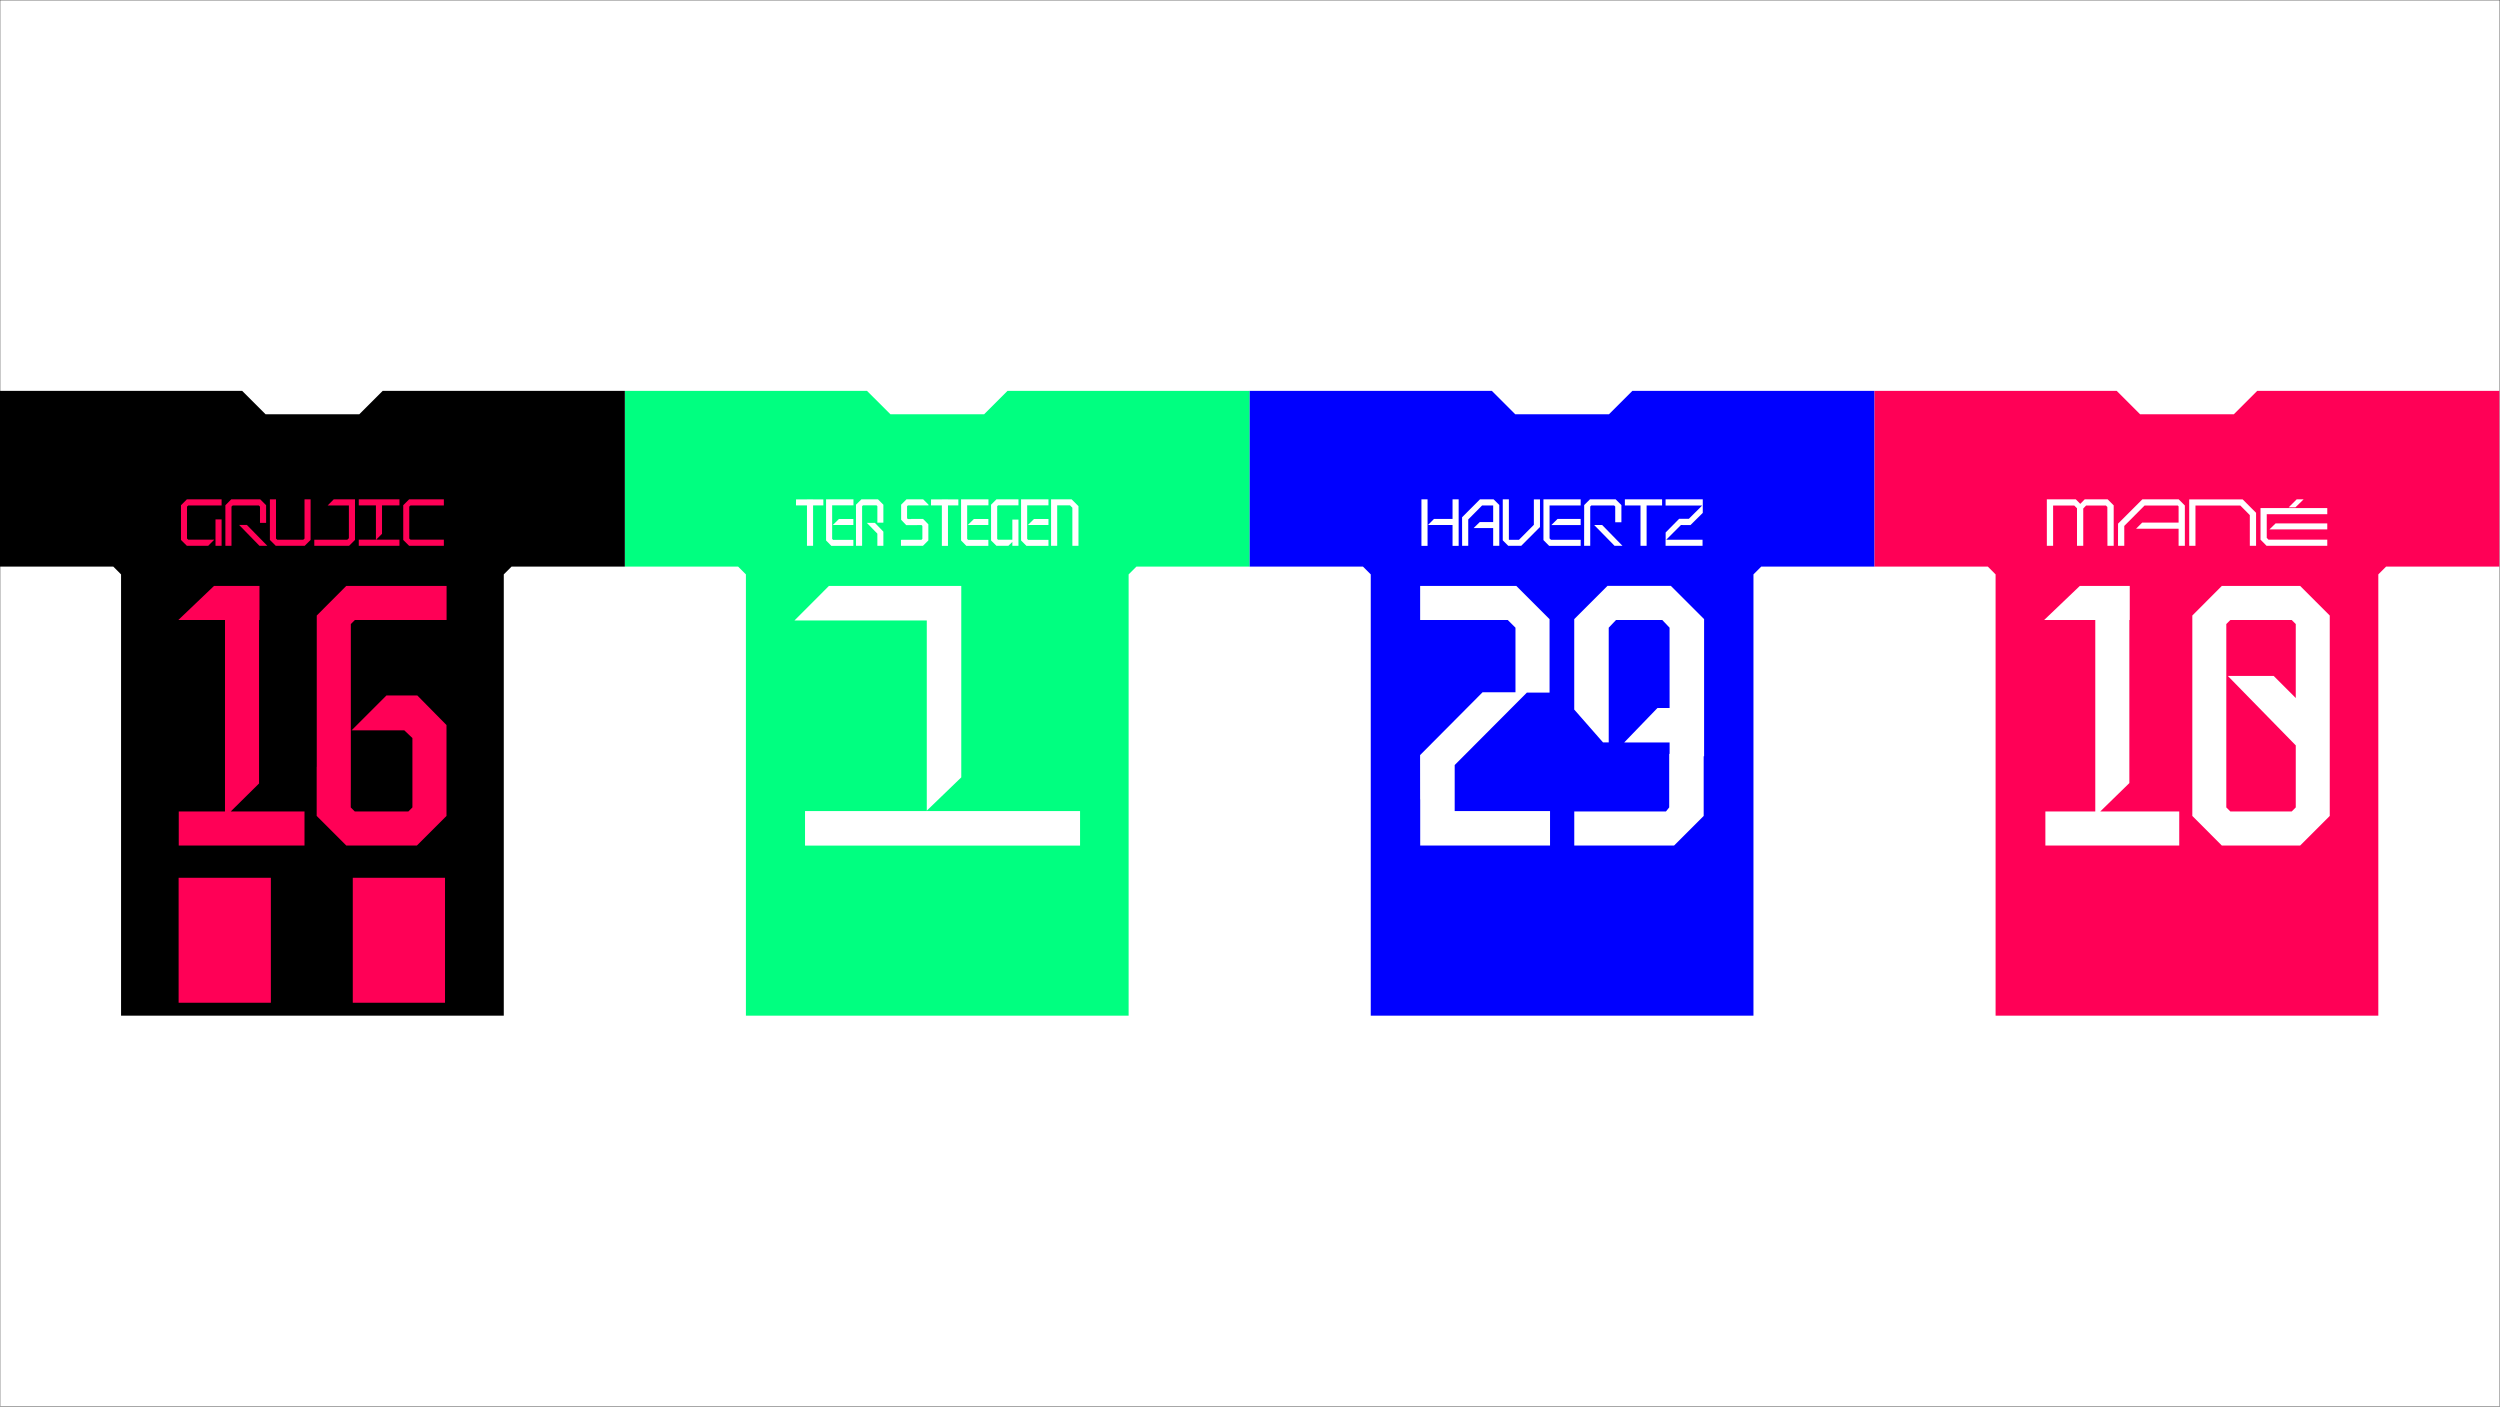 <?xml version="1.0" encoding="UTF-8"?>
<svg xmlns="http://www.w3.org/2000/svg" width="4001" height="2251" viewBox="0 0 4001 2251" fill="none">
  <rect x="0" y="0" width="4001" height="2251" fill="#333333" stroke="none"/>
  <g clip-path="url(#clip0_258_888)">
    <rect width="4000" height="2250" transform="translate(0.417 0.5)" fill="white"></rect>
    <g clip-path="url(#clip1_258_888)">
      <path d="M1612.49 625.5L1575 662.991H1425.01L1387.49 625.5H999.992V906.752H1181.25L1193.75 919.258V1625.5H1806.25V919.258L1818.76 906.752H1999.99V625.5H1612.49Z" fill="#00FF80"></path>
      <path d="M2612.51 625.5L2574.99 662.991H2425L2387.51 625.5H2000.01V906.752H2181.24L2193.75 919.258V1625.5H2806.24V919.258L2818.75 906.752H3000.01V625.5H2612.51Z" fill="#0000FF"></path>
      <path d="M3612.5 625.5L3575.01 662.991H3424.99L3387.5 625.5H3000.01V906.752H3181.26L3193.74 919.258V1625.5H3806.26V919.258L3818.74 906.752H4000V625.5H3612.5Z" fill="#FF0056"></path>
      <path d="M1271.46 992.989H1538.26V937.684H1326.65L1271.46 992.989ZM1288.36 1353.31H1728.52V1298H1288.36V1353.31ZM1483.23 1297.36L1538.42 1244.11V937.684H1483.23V1297.36Z" fill="white"></path>
      <path d="M2599.34 1188.28H2710.34V1133.11H2652.56L2599.34 1188.28ZM2519.46 1353.2H2679.18L2726.57 1305.81V1206.48H2671.4V1292.17L2666.2 1298.67H2519.46V1353.2ZM2672.04 1210.38H2727.23V990.822L2673.98 937.573H2572.66L2519.41 990.822V1135.59L2565.51 1188.17H2574.6V1004.55L2586.27 992.239H2660.31L2671.98 1004.55L2672.04 1210.38ZM2425.36 1108.44H2479.92V990.933L2426.67 937.684H2272.79V992.239H2413.02L2425.36 1004.55V1108.44ZM2272.76 1279.24H2273.43L2444.18 1107.85H2372.75L2272.7 1208.49L2272.76 1279.24ZM2328.09 1353.2V1173.36L2272.9 1228.55V1353.2H2328.09ZM2272.9 1353.2H2480.67V1298H2272.9V1353.2Z" fill="white"></path>
      <path d="M3705.8 1225.3L3714.14 1157.13L3638.82 1081.81H3565.45L3705.8 1225.3ZM3569.45 1298.7L3562.98 1292.19V998.714L3569.45 992.239H3667.64L3674.14 998.714V1292.17L3667.64 1298.7H3569.45ZM3555.84 1353.22H3681.12L3728.53 1305.84V985.096L3681.12 937.684H3555.84L3508.59 985.096V1305.81L3555.84 1353.22ZM3271.47 992.239H3408.46V937.684H3328.58L3271.47 992.239ZM3273.42 1353.2H3487.66V1298.7H3273.42V1353.2ZM3353.29 1306.45L3407.82 1253.23V937.684H3354.57L3353.29 963.002V1306.45Z" fill="white"></path>
      <path d="M1682.13 873.485H1691.92V808.731H1712.48L1716.21 812.566V873.485H1725.99V810.064L1715.04 799.142H1682.13V873.485ZM1639.36 808.731H1677.97V799.087H1639.36V808.731ZM1645.06 840.246H1677.97V830.603H1654.81L1645.06 840.246ZM1642.73 873.596H1677.97V863.953H1645.28L1643.89 862.452V799.142H1634.11V864.953L1642.73 873.596ZM1629.94 831.52H1620.16V873.485H1629.94V831.52ZM1594.7 873.485H1613.85L1623.63 863.841H1597.18L1595.9 862.452V810.176L1597.18 808.786H1629.97V799.142H1594.7L1586.09 807.73V864.953L1594.7 873.485ZM1543.32 808.731H1581.92V799.087H1543.32V808.731ZM1548.87 840.246H1581.78V830.603H1558.63L1548.87 840.246ZM1546.54 873.596H1581.78V863.953H1549.23L1547.85 862.452V799.142H1538.09V864.953L1546.54 873.596ZM1489.93 808.842H1533.76V799.198H1490.07L1489.93 808.842ZM1507.35 873.596H1517.14V799.142H1507.35V873.596ZM1441.9 863.953V873.485H1477.12L1485.73 864.897V839.079L1477.23 830.464H1458.22V840.357H1474.89L1476.17 841.636V862.452L1474.89 863.841L1441.9 863.953ZM1450.38 840.469H1467.83V830.714H1452.94L1451.66 829.408V810.231L1452.94 808.842H1474.89H1475.14H1486.01V807.674L1477.39 799.087H1450.77L1442.18 807.674V831.881L1450.38 840.469ZM1404.14 873.485H1413.75V850.835L1400.13 836.744H1387.24L1407.8 857.811L1404.11 848.834L1404.14 873.485ZM1369.92 873.485H1379.71V810.12L1380.99 808.731H1402.86L1404.14 810.12V836.522H1413.75V807.73L1405.14 799.142H1378.62L1369.9 807.73L1369.92 873.485ZM1327.26 808.731H1365.87V799.087H1327.26V808.731ZM1332.82 840.246H1365.73V830.603H1342.61L1332.82 840.246ZM1330.49 873.596H1365.73V863.953H1333.16L1331.77 862.452V799.142H1322.04V864.953L1330.49 873.596ZM1273.88 808.842H1317.7V799.198H1274.02L1273.88 808.842ZM1291.47 873.485H1301.25V799.142H1291.47V873.485Z" fill="white"></path>
      <path d="M2666.15 864.258L2690.24 840.191H2704.89V830.297H2687.32L2665.7 852.169V864.258H2666.15ZM2692.8 840.302H2705.47L2725.12 820.848V808.647H2724.54L2692.8 840.302ZM2665.59 809.008H2725.12V799.142H2665.59V809.008ZM2665.59 873.541H2724.76V863.786H2665.59V873.541ZM2600.45 808.897H2660.01V799.142H2600.45V808.897ZM2625.46 873.541H2635.24V799.142H2625.46V873.541ZM2583.97 873.541H2596.64L2564.07 840.191H2551.29L2583.97 873.541ZM2535.22 873.541H2545V810.648L2546.76 808.897H2583.25L2585 810.648V835.883H2594.89V808.314L2585.69 799.142H2544.53L2535.33 808.314L2535.22 873.541ZM2475.39 808.897H2529.69V799.142H2475.39V808.897ZM2482.81 840.302H2529.69V830.519H2492.7L2482.81 840.302ZM2479.33 873.652H2529.69V863.897H2482.11L2479.92 861.674V799.142H2470.13V864.369L2479.33 873.652ZM2464.58 799.254H2454.79V839.94L2430.95 863.897H2415.27L2414.8 863.424V799.142H2405.02V864.703L2413.86 873.541H2434.56L2464.58 843.442V799.254ZM2339.99 873.485H2349.77V831.353L2372 808.897H2390.15L2389.68 808.675V873.485H2399.46V808.202L2390.37 799.142H2368.53L2339.9 827.851L2339.99 873.485ZM2358.36 845.138H2397.57V835.466H2368.28L2358.36 845.138ZM2285.35 840.246H2331.73V830.464H2294.99L2285.35 840.246ZM2274.87 873.596H2284.65V799.142H2274.87V873.596ZM2324.65 873.596H2334.43V799.142H2324.65V873.596Z" fill="white"></path>
      <path d="M3686.73 799.142H3675.62L3662.8 811.927H3673.64L3686.73 799.142ZM3622.81 822.96H3724.56V813.094H3622.81V822.96ZM3631.98 847.278H3724.56V837.634H3641.88L3631.98 847.278ZM3627.45 873.541H3724.56V863.675H3630.48L3627.7 860.757V813.094H3617.73V863.675L3627.45 873.541ZM3503.62 873.541H3513.62V809.008H3585.38L3600.61 824.377V873.485H3610.61V820.681L3589.21 799.281H3503.62V873.541ZM3389.67 873.541H3399.68V841.691L3432.22 809.008H3485.36L3486.63 810.426V873.485H3496.64V809.008L3486.77 799.142H3428.63L3389.73 838.051L3389.67 873.541ZM3418.52 846.221H3493.39V836.355H3428.38L3418.52 846.221ZM3324.03 873.541H3334.03V809.564H3324.03V873.541ZM3275.78 873.541H3285.79V809.008H3319.61L3325.67 815.067L3334 811.232L3322.14 799.142H3275.75L3275.78 873.541ZM3372.75 873.541H3382.75V808.786L3373.11 799.142H3336.37L3324.5 811.232L3332.84 815.067L3338.65 809.008H3370.27L3372.58 811.343L3372.75 873.541Z" fill="white"></path>
      <path d="M612.495 625.5L575.005 662.991H425.014L387.496 625.5H-0.001V906.752H181.255L193.733 919.258V1625.5H806.258V919.258L818.764 906.752H999.992V625.5H612.495Z" fill="black"></path>
      <path d="M433.491 1404.81H285.862V1604.8H433.491V1404.81Z" fill="#FF0056"></path>
      <path d="M712.211 1404.81H564.583V1604.8H712.211V1404.81Z" fill="#FF0056"></path>
      <path d="M557.441 1353.2H667.162L714.574 1305.81V1160.38L667.829 1112.99H618.471L562.638 1168.83H647.041L660.019 1181.17V1292.17L653.544 1298.7H562.638L557.441 1353.2ZM554.189 1353.2H663.91L658.741 1298.7H567.835L561.332 1292.19V1227.25H506.805V1305.81L554.189 1353.2ZM506.944 1264.26H561.471V998.714L567.974 992.239H714.713V937.684H554.189L506.944 985.096V1264.26ZM285.418 992.239H415.26V937.684H342.557L285.418 992.239ZM286.057 1353.2H487.323V1298.7H286.085L286.057 1353.2ZM360.066 1307.76L414.593 1253.87V937.684H361.4L360.094 963.002L360.066 1307.76Z" fill="#FF0056"></path>
      <path d="M654.766 873.485H710.349V863.73H656.989L654.988 861.868V810.759L656.989 808.897H710.349V799.142H654.766L645.345 808.564V864.147L654.766 873.485ZM574.171 808.842H639.286V799.087H574.171V808.842ZM574.171 873.485H639.286V863.73H574.171V873.485ZM601.629 864.091L611.384 854.309V799.142H601.629V864.091ZM558.719 873.485L568.14 864.091V799.142H558.357V861.34L555.801 863.786H502.997V873.485H558.719ZM524.424 808.897H561.637V799.142H534.096L524.424 808.897ZM497.105 799.142H487.35V861.924L485.377 863.786H443.69L441.717 861.924V799.142H431.934V864.147L441.355 873.541H487.628L497.049 864.147L497.105 799.142ZM415.231 873.485H427.793L395.11 840.135H382.688L415.231 873.485ZM360.704 873.485H370.459V810.759L372.432 808.897H414.12L416.093 810.759V836.8H425.875V808.564L416.454 799.142H370.098L360.704 808.564V873.485ZM354.646 831.297H344.891V873.485H354.646V831.297ZM299.063 873.485H333.246L342.89 863.73H301.286L299.285 861.868V810.759L301.286 808.897H354.646V799.142H299.063L289.642 808.564V864.147L299.063 873.485Z" fill="#FF0056"></path>
    </g>
  </g>
  <defs>
    <clipPath id="clip0_258_888">
      <rect width="4000" height="2250" fill="white" transform="translate(0.417 0.5)"></rect>
    </clipPath>
    <clipPath id="clip1_258_888">
      <rect width="4000" height="1000" fill="white" transform="translate(-0.001 625.5)"></rect>
    </clipPath>
  </defs>
</svg>
